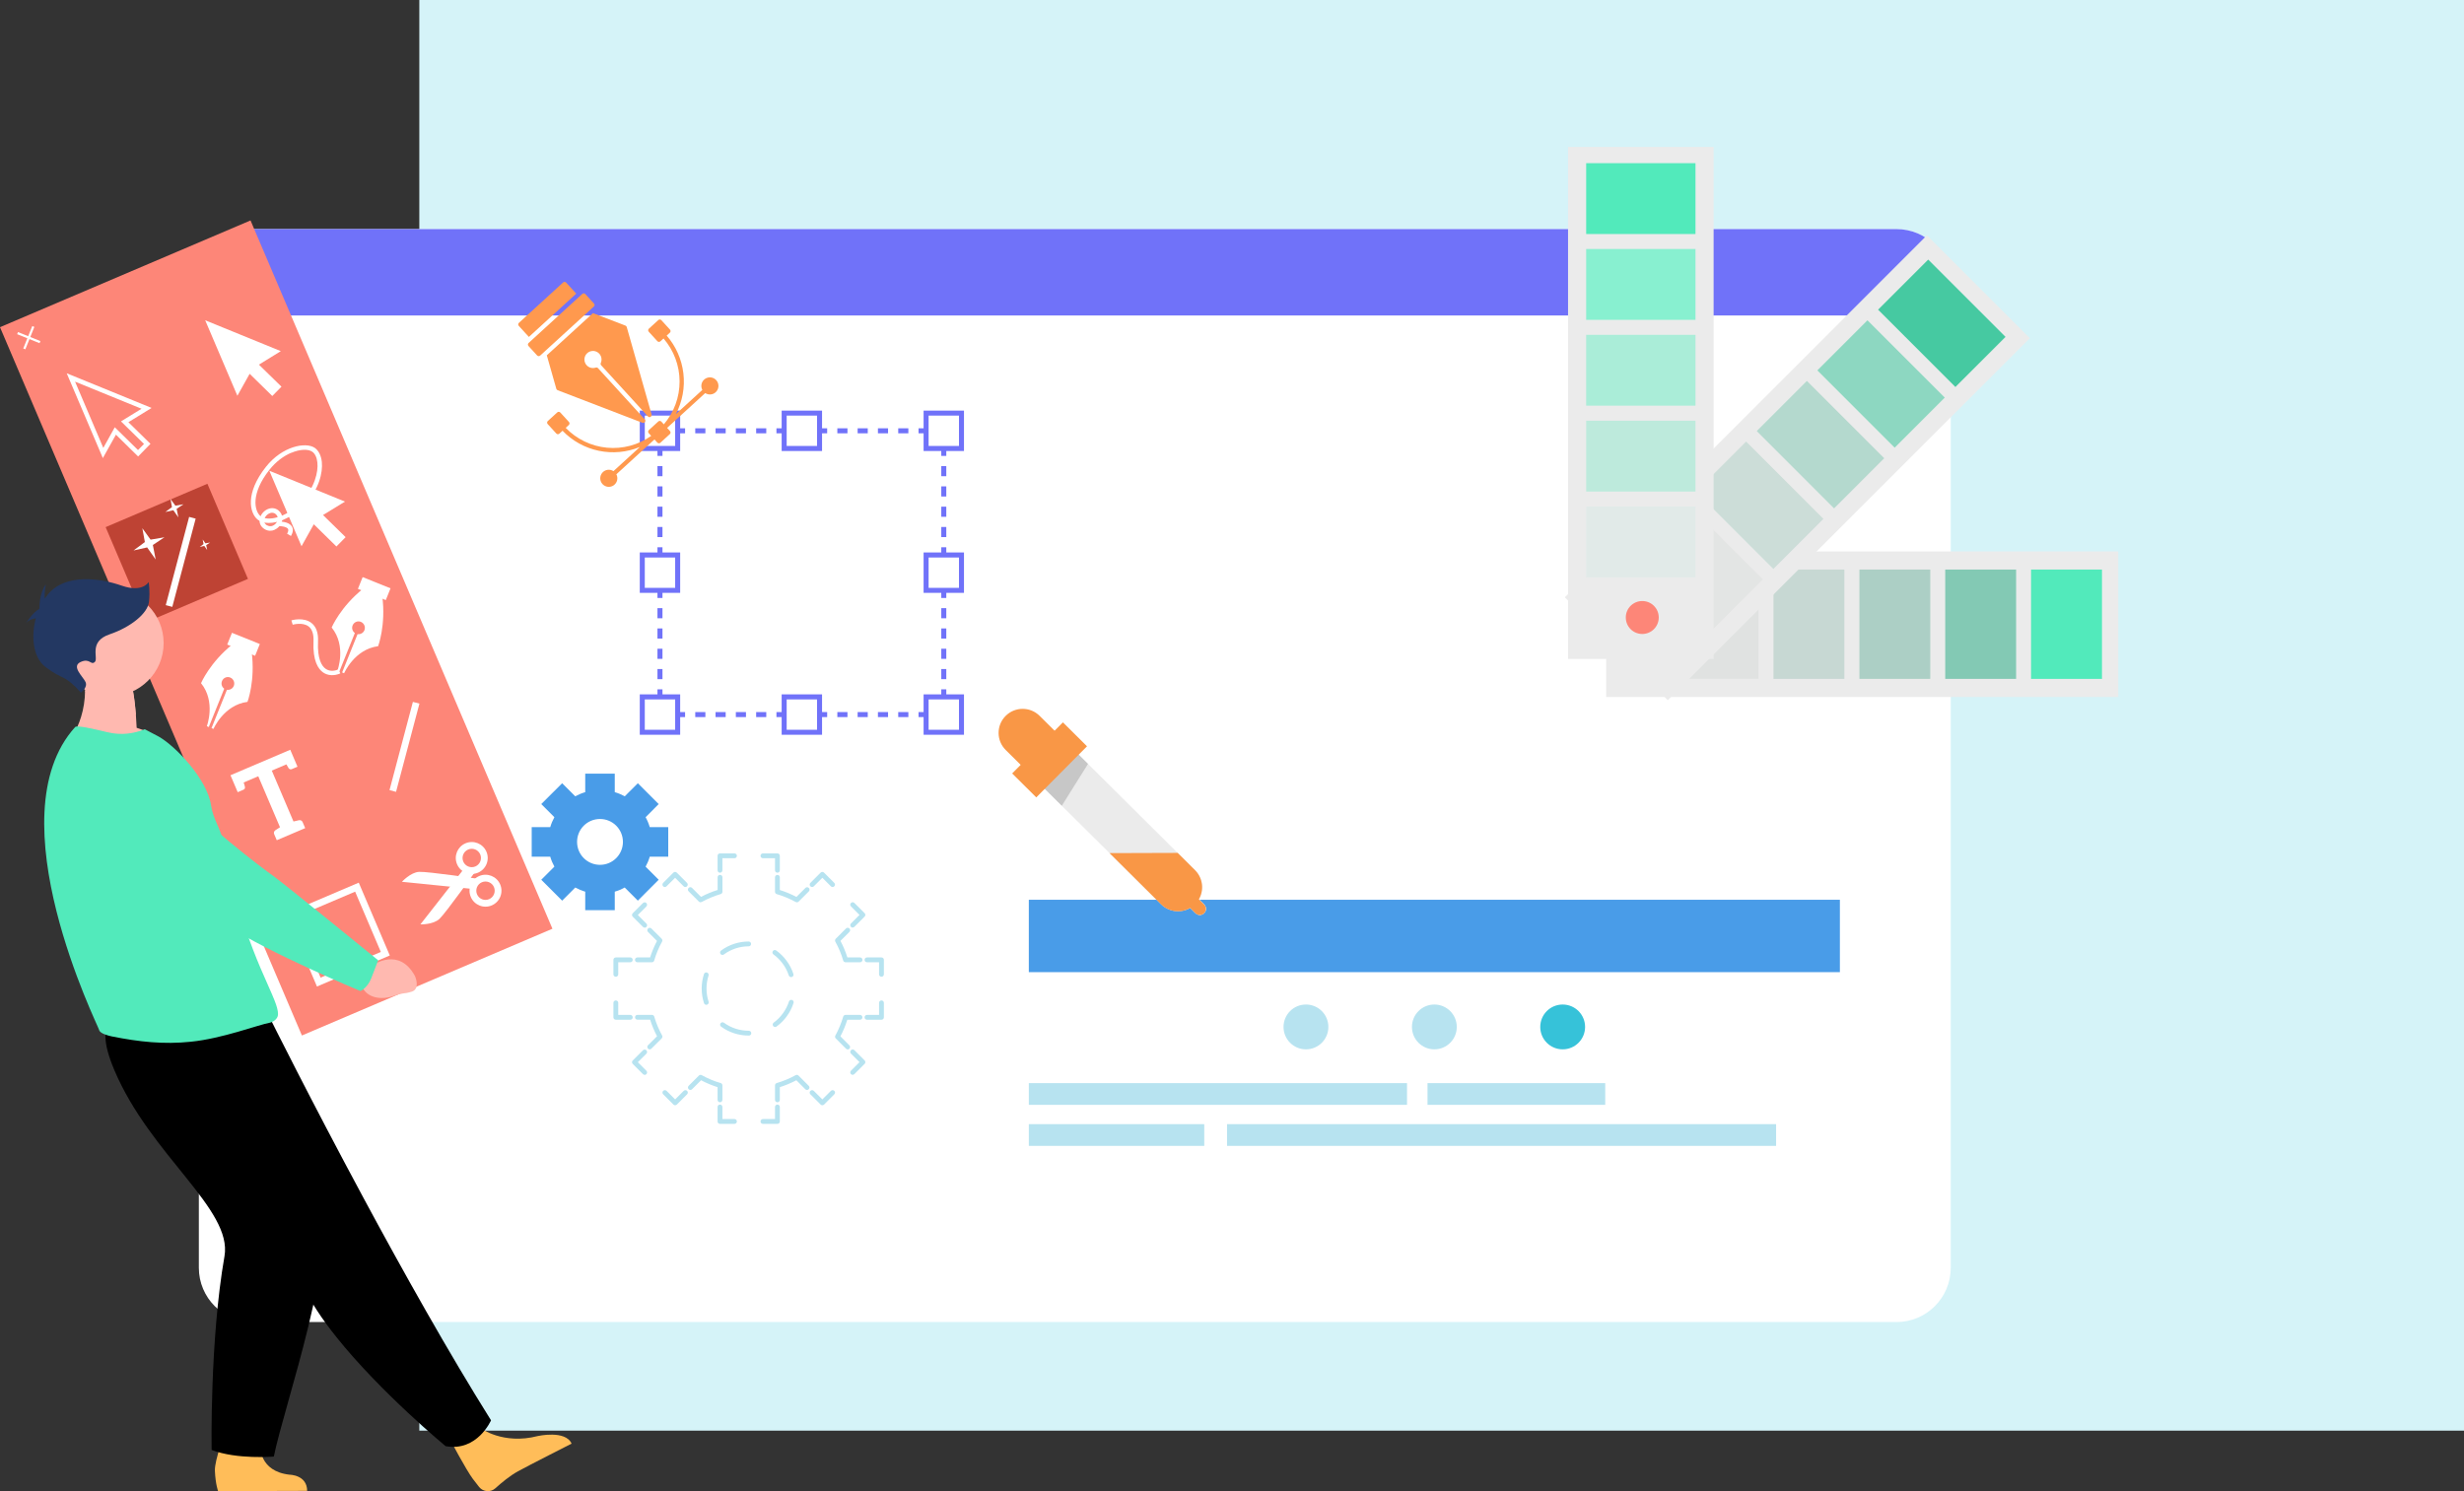 <svg width="570" height="345" viewBox="0 0 570 345" fill="none" xmlns="http://www.w3.org/2000/svg">
<rect x="0" y="0" width="570" height="345" fill="#333333" stroke="none"/>
<rect x="97" width="473" height="331" fill="#D5F3F8"/>
<path d="M438.708 53H58.561C51.624 53 46 58.624 46 65.561V293.316C46 300.254 51.624 305.877 58.561 305.877H438.708C445.645 305.877 451.269 300.254 451.269 293.316V65.561C451.269 58.624 445.645 53 438.708 53Z" fill="white"/>
<path d="M451.269 72.985V65.561C451.269 58.627 445.642 53 438.708 53H58.561C51.627 53 46 58.627 46 65.561V72.985H451.269Z" fill="#7072F9"/>
<path d="M154.586 198.204V191.371H150.31C150.075 190.567 149.752 189.797 149.35 189.071L152.375 186.034L147.552 181.211L144.526 184.236C143.789 183.834 143.019 183.511 142.215 183.276V179H135.382V183.276C134.578 183.511 133.808 183.834 133.071 184.236L130.045 181.211L125.211 186.034L128.248 189.071C127.846 189.797 127.522 190.567 127.287 191.371H123V198.204H127.287C127.522 199.008 127.846 199.778 128.248 200.504L125.211 203.541L130.045 208.375L133.082 205.338C133.808 205.74 134.578 206.064 135.382 206.299V210.586H142.215V206.299C143.019 206.064 143.789 205.74 144.515 205.338L147.552 208.375L152.375 203.541L149.35 200.515C149.752 199.778 150.075 199.008 150.31 198.204H154.586ZM138.799 200.091C135.862 200.091 133.495 197.724 133.495 194.787C133.495 191.851 135.862 189.484 138.799 189.484C141.735 189.484 144.102 191.862 144.102 194.787C144.102 197.713 141.724 200.091 138.799 200.091Z" fill="#499CE8"/>
<path d="M203.913 235.931H200.564C200.251 235.931 200.005 235.685 200.005 235.372C200.005 235.06 200.251 234.814 200.564 234.814H203.355V232.023C203.355 231.71 203.6 231.465 203.913 231.465C204.226 231.465 204.471 231.71 204.471 232.023V235.372C204.471 235.685 204.226 235.931 203.913 235.931Z" fill="#B7E3F0"/>
<path d="M203.913 225.982C203.6 225.982 203.355 225.737 203.355 225.424V222.633H200.564C200.251 222.633 200.005 222.387 200.005 222.075C200.005 221.762 200.251 221.516 200.564 221.516H203.913C204.226 221.516 204.471 221.762 204.471 222.075V225.424C204.471 225.737 204.226 225.982 203.913 225.982Z" fill="#B7E3F0"/>
<path d="M198.945 222.633H195.595C195.349 222.633 195.126 222.465 195.059 222.231C194.624 220.724 194.01 219.261 193.239 217.865C193.195 217.787 193.172 217.687 193.172 217.598C193.172 217.452 193.228 217.285 193.34 217.184L195.707 214.817C195.93 214.594 196.276 214.594 196.499 214.817C196.723 215.041 196.723 215.387 196.499 215.61L194.423 217.687C195.07 218.915 195.617 220.199 196.019 221.516H198.956C199.268 221.516 199.514 221.762 199.514 222.075C199.514 222.387 199.268 222.633 198.956 222.633H198.945Z" fill="#B7E3F0"/>
<path d="M197.248 214.616C197.102 214.616 196.957 214.561 196.857 214.449C196.633 214.226 196.633 213.88 196.857 213.656L198.833 211.68L196.857 209.704C196.633 209.481 196.633 209.134 196.857 208.911C197.08 208.688 197.426 208.688 197.649 208.911L200.016 211.278C200.117 211.379 200.184 211.524 200.184 211.669C200.184 211.814 200.128 211.959 200.016 212.06L197.649 214.427C197.538 214.538 197.393 214.594 197.259 214.594L197.248 214.616Z" fill="#B7E3F0"/>
<path d="M192.603 205.227C192.458 205.227 192.313 205.171 192.212 205.059L190.236 203.083L188.26 205.059C188.036 205.282 187.69 205.282 187.467 205.059C187.244 204.836 187.244 204.49 187.467 204.266L189.834 201.899C190.057 201.676 190.403 201.676 190.627 201.899L192.994 204.266C193.217 204.49 193.217 204.836 192.994 205.059C192.882 205.171 192.737 205.227 192.603 205.227Z" fill="#B7E3F0"/>
<path d="M184.341 208.755C184.251 208.755 184.162 208.732 184.073 208.688C182.655 207.917 181.181 207.303 179.685 206.868C179.45 206.801 179.283 206.578 179.283 206.332V202.982C179.283 202.67 179.529 202.424 179.841 202.424C180.154 202.424 180.399 202.67 180.399 202.982V205.919C181.695 206.321 182.99 206.857 184.24 207.515L186.317 205.439C186.54 205.215 186.886 205.215 187.11 205.439C187.333 205.662 187.333 206.008 187.11 206.231L184.743 208.598C184.631 208.71 184.497 208.766 184.352 208.766L184.341 208.755Z" fill="#B7E3F0"/>
<path d="M179.841 201.911C179.529 201.911 179.283 201.665 179.283 201.352V198.561H176.492C176.179 198.561 175.933 198.315 175.933 198.003C175.933 197.69 176.179 197.445 176.492 197.445H179.841C180.154 197.445 180.399 197.69 180.399 198.003V201.352C180.399 201.665 180.154 201.911 179.841 201.911Z" fill="#B7E3F0"/>
<path d="M166.555 201.911C166.242 201.911 165.997 201.665 165.997 201.352V198.003C165.997 197.69 166.242 197.445 166.555 197.445H169.904C170.217 197.445 170.463 197.69 170.463 198.003C170.463 198.315 170.217 198.561 169.904 198.561H167.113V201.352C167.113 201.665 166.867 201.911 166.555 201.911Z" fill="#B7E3F0"/>
<path d="M162.055 208.755C161.91 208.755 161.765 208.699 161.665 208.587L159.298 206.22C159.074 205.997 159.074 205.651 159.298 205.428C159.521 205.204 159.867 205.204 160.09 205.428L162.167 207.504C163.417 206.846 164.701 206.31 166.008 205.908V202.971C166.008 202.659 166.253 202.413 166.566 202.413C166.879 202.413 167.124 202.659 167.124 202.971V206.321C167.124 206.566 166.957 206.79 166.722 206.857C165.237 207.292 163.752 207.906 162.334 208.677C162.245 208.721 162.156 208.744 162.066 208.744L162.055 208.755Z" fill="#B7E3F0"/>
<path d="M158.538 205.227C158.393 205.227 158.248 205.171 158.148 205.059L156.171 203.083L154.195 205.059C153.972 205.282 153.626 205.282 153.402 205.059C153.19 204.836 153.19 204.49 153.402 204.266L155.769 201.899C155.993 201.676 156.339 201.676 156.562 201.899L158.929 204.266C159.152 204.49 159.152 204.836 158.929 205.059C158.817 205.171 158.672 205.227 158.538 205.227Z" fill="#B7E3F0"/>
<path d="M149.126 214.616C148.981 214.616 148.836 214.561 148.735 214.449L146.368 212.082C146.268 211.982 146.201 211.836 146.201 211.691C146.201 211.546 146.257 211.401 146.368 211.3L148.735 208.933C148.959 208.71 149.305 208.71 149.528 208.933C149.74 209.157 149.74 209.503 149.528 209.726L147.552 211.702L149.528 213.679C149.751 213.902 149.751 214.248 149.528 214.471C149.416 214.583 149.271 214.639 149.137 214.639L149.126 214.616Z" fill="#B7E3F0"/>
<path d="M150.801 222.633H147.451C147.139 222.633 146.893 222.387 146.893 222.075C146.893 221.762 147.139 221.516 147.451 221.516H150.388C150.801 220.21 151.337 218.926 151.984 217.698L149.908 215.621C149.684 215.398 149.684 215.052 149.908 214.829C150.131 214.605 150.477 214.605 150.7 214.829L153.067 217.196C153.246 217.374 153.28 217.642 153.157 217.865C152.386 219.25 151.772 220.724 151.337 222.231C151.27 222.465 151.047 222.633 150.801 222.633Z" fill="#B7E3F0"/>
<path d="M142.461 225.982C142.148 225.982 141.902 225.737 141.902 225.424V222.075C141.902 221.762 142.148 221.516 142.461 221.516H145.81C146.123 221.516 146.368 221.762 146.368 222.075C146.368 222.387 146.123 222.633 145.81 222.633H143.019V225.424C143.019 225.737 142.773 225.982 142.461 225.982Z" fill="#B7E3F0"/>
<path d="M145.81 235.931H142.461C142.148 235.931 141.902 235.685 141.902 235.372V232.023C141.902 231.71 142.148 231.465 142.461 231.465C142.773 231.465 143.019 231.71 143.019 232.023V234.814H145.81C146.123 234.814 146.368 235.06 146.368 235.372C146.368 235.685 146.123 235.931 145.81 235.931Z" fill="#B7E3F0"/>
<path d="M150.299 242.786C150.153 242.786 150.008 242.73 149.908 242.618C149.684 242.395 149.696 242.049 149.908 241.826L151.996 239.749C151.348 238.521 150.801 237.237 150.399 235.919H147.463C147.15 235.919 146.904 235.674 146.904 235.361C146.904 235.048 147.15 234.803 147.463 234.803H150.812C151.058 234.803 151.281 234.97 151.348 235.205C151.783 236.712 152.398 238.175 153.168 239.57C153.213 239.648 153.235 239.749 153.235 239.838C153.235 239.983 153.179 240.151 153.067 240.251L150.689 242.618C150.578 242.73 150.433 242.786 150.299 242.786Z" fill="#B7E3F0"/>
<path d="M149.126 248.681C148.981 248.681 148.836 248.625 148.735 248.514L146.368 246.147C146.268 246.046 146.201 245.901 146.201 245.756C146.201 245.611 146.257 245.465 146.368 245.365L148.735 242.998C148.959 242.786 149.305 242.775 149.528 242.998C149.751 243.221 149.74 243.567 149.528 243.791L147.552 245.756L149.528 247.732C149.751 247.955 149.751 248.301 149.528 248.525C149.416 248.636 149.271 248.692 149.137 248.692L149.126 248.681Z" fill="#B7E3F0"/>
<path d="M156.171 255.715C156.026 255.715 155.881 255.659 155.781 255.548L153.414 253.181C153.19 252.957 153.19 252.611 153.414 252.388C153.637 252.165 153.983 252.165 154.206 252.388L156.183 254.364L158.159 252.388C158.382 252.165 158.728 252.165 158.951 252.388C159.175 252.611 159.175 252.957 158.951 253.181L156.584 255.548C156.473 255.659 156.328 255.715 156.194 255.715H156.171Z" fill="#B7E3F0"/>
<path d="M166.555 255.023C166.242 255.023 165.997 254.777 165.997 254.465V251.528C164.679 251.115 163.406 250.579 162.178 249.932L160.101 252.008C159.878 252.232 159.532 252.232 159.309 252.008C159.085 251.785 159.085 251.439 159.309 251.215L161.676 248.848C161.854 248.67 162.122 248.636 162.346 248.759C163.73 249.53 165.193 250.144 166.711 250.579C166.946 250.646 167.113 250.869 167.113 251.115V254.465C167.113 254.777 166.867 255.023 166.555 255.023Z" fill="#B7E3F0"/>
<path d="M169.904 260.025H166.555C166.242 260.025 165.997 259.779 165.997 259.466V256.117C165.997 255.804 166.242 255.559 166.555 255.559C166.867 255.559 167.113 255.804 167.113 256.117V258.908H169.904C170.217 258.908 170.463 259.154 170.463 259.466C170.463 259.779 170.217 260.025 169.904 260.025Z" fill="#B7E3F0"/>
<path d="M179.841 260.025H176.492C176.179 260.025 175.933 259.779 175.933 259.466C175.933 259.154 176.179 258.908 176.492 258.908H179.283V256.117C179.283 255.804 179.529 255.559 179.841 255.559C180.154 255.559 180.399 255.804 180.399 256.117V259.466C180.399 259.779 180.154 260.025 179.841 260.025Z" fill="#B7E3F0"/>
<path d="M179.841 255.023C179.529 255.023 179.283 254.777 179.283 254.465V251.115C179.283 250.869 179.45 250.646 179.685 250.579C181.192 250.132 182.666 249.53 184.05 248.759C184.263 248.636 184.542 248.67 184.72 248.848L187.087 251.215C187.311 251.439 187.311 251.785 187.087 252.008C186.864 252.232 186.518 252.232 186.295 252.008L184.218 249.932C182.99 250.579 181.717 251.115 180.399 251.528V254.465C180.399 254.777 180.154 255.023 179.841 255.023Z" fill="#B7E3F0"/>
<path d="M190.225 255.715C190.08 255.715 189.934 255.659 189.834 255.548L187.467 253.181C187.244 252.957 187.244 252.611 187.467 252.388C187.69 252.165 188.036 252.165 188.26 252.388L190.236 254.364L192.212 252.388C192.435 252.165 192.782 252.165 193.005 252.388C193.228 252.6 193.228 252.957 193.005 253.181L190.638 255.548C190.537 255.648 190.392 255.715 190.247 255.715H190.225Z" fill="#B7E3F0"/>
<path d="M197.248 248.681C197.102 248.681 196.957 248.625 196.857 248.514C196.633 248.301 196.633 247.944 196.857 247.721L198.833 245.745L196.857 243.768C196.633 243.545 196.633 243.199 196.857 242.976C197.08 242.752 197.426 242.752 197.649 242.976L200.016 245.343C200.24 245.566 200.24 245.912 200.016 246.135L197.649 248.502C197.538 248.614 197.393 248.67 197.259 248.67L197.248 248.681Z" fill="#B7E3F0"/>
<path d="M196.098 242.797C195.952 242.797 195.807 242.741 195.707 242.63L193.34 240.263C193.161 240.084 193.128 239.816 193.239 239.604C194.01 238.186 194.624 236.712 195.059 235.216C195.126 234.982 195.349 234.814 195.595 234.814H198.945C199.257 234.814 199.503 235.06 199.503 235.372C199.503 235.685 199.257 235.931 198.945 235.931H196.008C195.606 237.237 195.07 238.521 194.412 239.771L196.488 241.848C196.712 242.071 196.712 242.417 196.488 242.641C196.377 242.752 196.232 242.808 196.098 242.808V242.797Z" fill="#B7E3F0"/>
<path d="M173.232 239.593C170.887 239.593 168.676 238.878 166.812 237.527C166.566 237.348 166.51 237.002 166.689 236.746C166.867 236.5 167.214 236.444 167.47 236.623C169.145 237.84 171.133 238.476 173.209 238.476C173.522 238.476 173.79 238.722 173.79 239.034C173.79 239.347 173.566 239.593 173.254 239.593H173.243H173.232ZM179.305 237.605C179.138 237.605 178.959 237.527 178.859 237.382C178.68 237.136 178.725 236.779 178.982 236.6C180.634 235.383 181.884 233.653 182.51 231.71C182.599 231.42 182.923 231.264 183.213 231.353C183.503 231.442 183.671 231.766 183.57 232.056C182.867 234.256 181.505 236.132 179.64 237.505C179.54 237.583 179.428 237.616 179.305 237.616V237.605ZM163.395 232.481C163.161 232.481 162.937 232.335 162.859 232.09C162.502 231.007 162.323 229.868 162.323 228.718C162.323 227.568 162.502 226.451 162.848 225.368C162.937 225.078 163.261 224.911 163.551 225.011C163.842 225.1 164.009 225.424 163.909 225.715C163.596 226.686 163.44 227.691 163.44 228.718C163.44 229.745 163.596 230.772 163.92 231.744C164.02 232.034 163.853 232.347 163.563 232.447C163.507 232.469 163.451 232.469 163.395 232.469V232.481ZM183.012 226.061C182.778 226.061 182.554 225.915 182.476 225.681C181.84 223.749 180.578 222.019 178.915 220.813C178.669 220.634 178.613 220.288 178.792 220.031C178.97 219.775 179.316 219.73 179.573 219.909C181.427 221.248 182.833 223.18 183.537 225.335C183.637 225.625 183.47 225.949 183.18 226.038C183.124 226.061 183.068 226.072 183.001 226.072L183.012 226.061ZM167.124 220.936C166.957 220.936 166.778 220.858 166.678 220.701C166.499 220.456 166.555 220.099 166.8 219.92C168.665 218.558 170.876 217.832 173.187 217.832C173.499 217.832 173.745 218.078 173.745 218.39C173.745 218.703 173.499 218.948 173.187 218.948C171.11 218.948 169.123 219.607 167.459 220.824C167.359 220.902 167.247 220.936 167.135 220.936H167.124Z" fill="#B7E3F0"/>
<path d="M425.623 208.172H238V224.919H425.623V208.172Z" fill="#499CE8"/>
<path d="M307.294 237.595C307.294 240.461 304.975 242.78 302.108 242.78C299.241 242.78 296.922 240.461 296.922 237.595C296.922 234.728 299.241 232.41 302.108 232.41C304.975 232.41 307.294 234.728 307.294 237.595Z" fill="#B7E3F0"/>
<path d="M336.998 237.595C336.998 240.461 334.679 242.78 331.812 242.78C328.945 242.78 326.626 240.461 326.626 237.595C326.626 234.728 328.945 232.41 331.812 232.41C334.679 232.41 336.998 234.728 336.998 237.595Z" fill="#B7E3F0"/>
<path d="M366.68 237.595C366.68 240.461 364.361 242.78 361.494 242.78C358.627 242.78 356.308 240.461 356.308 237.595C356.308 234.728 358.627 232.41 361.494 232.41C364.361 232.41 366.68 234.728 366.68 237.595Z" fill="#36C2D9"/>
<path d="M325.487 250.599H238V255.623H325.487V250.599Z" fill="#B7E3F0"/>
<path d="M371.339 250.599H330.23V255.623H371.339V250.599Z" fill="#B7E3F0"/>
<path d="M278.581 260.089H238V265.114H278.581V260.089Z" fill="#B7E3F0"/>
<path d="M410.866 260.089H283.852V265.114H410.866V260.089Z" fill="#B7E3F0"/>
<path d="M57.956 51L0 75.7L69.84 239.576L127.797 214.876L57.956 51Z" fill="#FD8678"/>
<path d="M47.98 111.927L24.438 121.96L33.815 143.963L57.358 133.93L47.98 111.927Z" fill="#BE4334"/>
<path d="M4.164 76.829L3.969 77.313L9.149 79.397L9.344 78.913L4.164 76.829Z" fill="white"/>
<path d="M7.463 75.44L5.379 80.619L5.862 80.814L7.946 75.635L7.463 75.44Z" fill="white"/>
<path d="M31.945 105.608L26.82 100.565L23.794 105.988L15.431 86.362L35.071 94.381L29.702 97.684L34.809 102.687L31.965 105.599L31.945 105.608ZM26.573 98.876L31.928 104.127L33.309 102.712L27.991 97.493L32.743 94.57L17.366 88.3L23.899 103.629L26.544 98.865L26.573 98.876Z" fill="white"/>
<path d="M59.897 84.367L65.115 89.463L62.989 91.621L57.753 86.485L54.913 91.568L47.469 74.101L64.963 81.239L59.897 84.367Z" fill="white"/>
<path d="M43.752 119.594L38.345 140.005L39.857 140.406L45.264 119.994L43.752 119.594Z" fill="white"/>
<path d="M38.048 124.306L35.36 126.09L36.013 129.448L34.041 126.652L30.894 127.356L33.513 125.413L32.929 122.214L34.832 124.85L38.048 124.306Z" fill="white"/>
<path d="M42.445 116.671L40.863 117.723L41.258 119.703L40.103 118.047L38.248 118.459L39.777 117.336L39.444 115.447L40.576 116.995L42.445 116.671Z" fill="white"/>
<path d="M48.603 125.523L47.7 126.12L47.924 127.253L47.261 126.308L46.205 126.545L47.082 125.888L46.885 124.815L47.522 125.701L48.603 125.523Z" fill="white"/>
<path d="M95.514 162.393L90.107 182.805L91.619 183.205L97.026 162.794L95.514 162.393Z" fill="white"/>
<path d="M74.725 119.161L79.952 124.277L77.825 126.435L72.59 121.299L69.75 126.382L62.306 108.915L79.8 116.053L74.725 119.161Z" fill="white"/>
<path d="M65.698 120.198C63.179 121.271 60.826 121.235 59.585 120.206C57.714 118.641 56.705 114.112 61.503 108.029C65.321 103.19 70.754 102.197 72.828 103.628C73.706 104.246 74.297 105.411 74.451 106.88C74.699 109.348 73.802 113.226 70.523 116.725C68.993 118.345 67.308 119.488 65.709 120.169L65.698 120.198ZM67.338 104.763C65.659 105.479 63.848 106.77 62.329 108.693C58.017 114.144 58.784 118.161 60.265 119.42C61.757 120.649 66.08 119.988 69.765 116.056C72.815 112.796 73.65 109.158 73.42 107.012C73.297 105.837 72.874 104.954 72.239 104.517C71.296 103.856 69.425 103.898 67.346 104.783L67.338 104.763Z" fill="white"/>
<path d="M63.508 122.595C62.828 122.885 62.029 122.895 61.277 122.46C60.431 121.97 59.999 121.233 60.052 120.361C60.105 119.322 60.861 118.268 61.911 117.797C62.791 117.422 63.681 117.515 64.387 118.065C65.611 119.054 65.494 120.497 64.811 121.497C64.49 121.964 64.039 122.345 63.499 122.575L63.508 122.595ZM61.81 121.548C62.656 122.037 63.513 121.554 63.95 120.919C64.345 120.349 64.484 119.511 63.732 118.91C63.231 118.51 62.68 118.603 62.329 118.776C61.649 119.066 61.129 119.784 61.099 120.434C61.081 120.89 61.319 121.285 61.798 121.576L61.81 121.548Z" fill="white"/>
<path d="M67.324 124.015L66.413 123.483C66.599 123.143 66.802 122.679 66.626 122.376C66.308 121.851 64.993 121.703 64.408 121.716L64.384 120.663C64.638 120.649 66.821 120.617 67.525 121.827C67.878 122.433 67.805 123.149 67.316 123.995L67.324 124.015Z" fill="white"/>
<path d="M46.506 158.061C46.506 158.061 48.541 153.25 53.85 149.027L58.211 150.782C59.096 157.513 57.252 162.384 57.252 162.384C51.767 163.092 49.386 168.641 49.386 168.641L48.93 168.457L52.496 159.593C53.152 159.692 53.826 159.334 54.09 158.678C54.38 157.917 54.022 157.078 53.272 156.759C52.523 156.441 51.663 156.807 51.354 157.577C51.09 158.233 51.319 158.938 51.869 159.341L48.303 168.205L47.847 168.022C47.847 168.022 49.992 162.361 46.506 158.061Z" fill="white"/>
<path d="M52.563 149.131L59.013 151.726L60.107 149.005L53.658 146.41L52.563 149.131Z" fill="white"/>
<path d="M76.724 145.183C76.724 145.183 78.758 140.372 84.067 136.149L88.428 137.904C89.313 144.635 87.469 149.506 87.469 149.506C81.985 150.214 79.603 155.763 79.603 155.763L79.147 155.579L82.713 146.715C83.369 146.814 84.043 146.456 84.307 145.8C84.597 145.039 84.239 144.2 83.489 143.881C82.74 143.563 81.88 143.93 81.571 144.699C81.307 145.355 81.537 146.06 82.087 146.463L78.52 155.327L78.064 155.144C78.064 155.144 80.209 149.483 76.724 145.183Z" fill="white"/>
<path d="M82.796 136.243L89.246 138.838L90.34 136.117L83.891 133.522L82.796 136.243Z" fill="white"/>
<path d="M78.724 155.807C77.285 156.42 75.831 156.331 74.757 155.585C73.618 154.795 72.32 152.915 72.521 148.343C72.59 146.732 72.213 145.57 71.404 144.946C70 143.868 67.731 144.528 67.711 144.537L67.402 143.535C67.502 143.492 70.216 142.713 72.047 144.129C73.144 144.984 73.66 146.417 73.568 148.417C73.388 152.484 74.438 154.115 75.343 154.744C76.417 155.491 77.665 155.148 78.324 154.867L78.733 155.827L78.724 155.807Z" fill="white"/>
<path d="M67.147 173.469L68.817 177.386L67.518 177.94C67.218 178.067 66.97 177.984 66.771 177.738C66.691 177.607 66.523 177.324 66.251 176.85L62.873 178.29L67.89 190.061C68.186 189.982 68.432 189.948 68.6 189.9C68.769 189.852 68.906 189.84 68.966 189.815C69.025 189.789 69.094 189.784 69.114 189.775C69.556 189.705 69.85 189.839 70.02 190.239L70.599 191.598L64.024 194.4L63.445 193.041C63.275 192.642 63.361 192.345 63.718 192.075C63.738 192.066 63.77 192.029 63.849 191.995C63.929 191.961 64.012 191.879 64.164 191.79C64.315 191.702 64.518 191.569 64.772 191.389L59.747 179.598L56.37 181.038C56.542 181.554 56.619 181.9 56.658 182.048C56.718 182.354 56.606 182.59 56.326 182.709L54.987 183.28L53.318 179.363L67.107 173.486L67.147 173.469Z" fill="white"/>
<path d="M90.171 221.064L73.323 228.244L66.144 211.397L82.991 204.217L90.171 221.064ZM74.149 226.192L88.099 220.247L82.154 206.297L68.224 212.234L74.169 226.183L74.149 226.192Z" fill="white"/>
<path d="M110.579 201.906C108.701 202.706 106.535 201.835 105.734 199.956C104.933 198.077 105.805 195.911 107.684 195.111C109.562 194.31 111.728 195.182 112.529 197.06C113.33 198.939 112.458 201.105 110.579 201.906ZM108.297 196.55C107.218 197.01 106.713 198.264 107.173 199.343C107.633 200.422 108.887 200.927 109.966 200.467C111.045 200.007 111.55 198.753 111.09 197.673C110.63 196.594 109.376 196.09 108.297 196.55Z" fill="white"/>
<path d="M97.257 213.865L107.441 200.858L110.273 201.186C110.273 201.186 103.11 211.252 101.655 212.604C100.2 213.956 97.237 213.873 97.237 213.873L97.257 213.865Z" fill="white"/>
<path d="M113.759 209.476C111.88 210.277 109.714 209.405 108.913 207.527C108.113 205.648 108.984 203.482 110.863 202.681C112.741 201.881 114.908 202.752 115.708 204.631C116.509 206.509 115.637 208.676 113.759 209.476ZM111.476 204.12C110.397 204.58 109.892 205.834 110.352 206.913C110.812 207.993 112.066 208.497 113.145 208.037C114.225 207.577 114.729 206.323 114.269 205.244C113.809 204.165 112.555 203.66 111.476 204.12Z" fill="white"/>
<path d="M92.989 204.018L109.425 205.68L111.15 203.41C111.15 203.41 98.927 201.605 96.945 201.718C94.962 201.831 92.969 204.026 92.969 204.026L92.989 204.018Z" fill="white"/>
<g clip-path="url(#clip0_11_621)">
<path d="M218.907 165.907H217.168V164.748H217.748V164.168H218.907V165.907Z" fill="#7072F9"/>
<path d="M214.826 165.907H212.485V164.748H214.826V165.907ZM210.131 165.907H207.789V164.748H210.131V165.907ZM205.436 165.907H203.094V164.748H205.436V165.907ZM200.74 165.907H198.398V164.748H200.74V165.907ZM196.045 165.907H193.703V164.748H196.045V165.907ZM191.349 165.907H189.007V164.748H191.349V165.907ZM186.654 165.907H184.312V164.748H186.654V165.907ZM181.958 165.907H179.616V164.748H181.958V165.907ZM177.263 165.907H174.921V164.748H177.263V165.907ZM172.567 165.907H170.225V164.748H172.567V165.907ZM167.872 165.907H165.53V164.748H167.872V165.907ZM163.176 165.907H160.834V164.748H163.176V165.907ZM158.481 165.907H156.139V164.748H158.481V165.907Z" fill="#7072F9"/>
<path d="M153.832 165.907H152.093V164.168H153.252V164.748H153.832V165.907Z" fill="#7072F9"/>
<path d="M153.252 161.826H152.093V159.484H153.252V161.826ZM153.252 157.131H152.093V154.789H153.252V157.131ZM153.252 152.435H152.093V150.094H153.252V152.435ZM153.252 147.74H152.093V145.398H153.252V147.74ZM153.252 143.045H152.093V140.703H153.252V143.045ZM153.252 138.349H152.093V136.007H153.252V138.349ZM153.252 133.654H152.093V131.312H153.252V133.654ZM153.252 128.958H152.093V126.616H153.252V128.958ZM153.252 124.263H152.093V121.921H153.252V124.263ZM153.252 119.567H152.093V117.225H153.252V119.567ZM153.252 114.872H152.093V112.53H153.252V114.872ZM153.252 110.176H152.093V107.834H153.252V110.176ZM153.252 105.481H152.093V103.139H153.252V105.481Z" fill="#7072F9"/>
<path d="M153.252 100.832H152.093V99.093H153.832V100.252H153.252V100.832Z" fill="#7072F9"/>
<path d="M214.826 100.252H212.485V99.093H214.826V100.252ZM210.131 100.252H207.789V99.093H210.131V100.252ZM205.436 100.252H203.094V99.093H205.436V100.252ZM200.74 100.252H198.398V99.093H200.74V100.252ZM196.045 100.252H193.703V99.093H196.045V100.252ZM191.349 100.252H189.007V99.093H191.349V100.252ZM186.654 100.252H184.312V99.093H186.654V100.252ZM181.958 100.252H179.616V99.093H181.958V100.252ZM177.263 100.252H174.921V99.093H177.263V100.252ZM172.567 100.252H170.225V99.093H172.567V100.252ZM167.872 100.252H165.53V99.093H167.872V100.252ZM163.176 100.252H160.834V99.093H163.176V100.252ZM158.481 100.252H156.139V99.093H158.481V100.252Z" fill="#7072F9"/>
<path d="M218.907 100.832H217.748V100.252H217.168V99.093H218.907V100.832Z" fill="#7072F9"/>
<path d="M218.907 161.826H217.748V159.484H218.907V161.826ZM218.907 157.131H217.748V154.789H218.907V157.131ZM218.907 152.435H217.748V150.094H218.907V152.435ZM218.907 147.74H217.748V145.398H218.907V147.74ZM218.907 143.045H217.748V140.703H218.907V143.045ZM218.907 138.349H217.748V136.007H218.907V138.349ZM218.907 133.654H217.748V131.312H218.907V133.654ZM218.907 128.958H217.748V126.616H218.907V128.958ZM218.907 124.263H217.748V121.921H218.907V124.263ZM218.907 119.567H217.748V117.225H218.907V119.567ZM218.907 114.872H217.748V112.53H218.907V114.872ZM218.907 110.176H217.748V107.834H218.907V110.176ZM218.907 105.481H217.748V103.139H218.907V105.481Z" fill="#7072F9"/>
<path d="M156.765 161.235H148.58V169.42H156.765V161.235Z" fill="white"/>
<path d="M157.345 170H148V160.655H157.345V170ZM149.159 168.841H156.185V161.815H149.159V168.841Z" fill="#7072F9"/>
<path d="M156.765 128.413H148.58V136.598H156.765V128.413Z" fill="white"/>
<path d="M157.345 137.166H148V127.822H157.345V137.166ZM149.159 136.007H156.185V128.981H149.159V136.007Z" fill="#7072F9"/>
<path d="M156.765 95.58H148.58V103.765H156.765V95.58Z" fill="white"/>
<path d="M157.345 104.345H148V95H157.345V104.345ZM149.159 103.185H156.185V96.159H149.159V103.185Z" fill="#7072F9"/>
<path d="M222.42 161.235H214.235V169.42H222.42V161.235Z" fill="white"/>
<path d="M223 170H213.656V160.655H223V170ZM214.815 168.841H221.841V161.815H214.815V168.841Z" fill="#7072F9"/>
<path d="M222.42 128.413H214.235V136.598H222.42V128.413Z" fill="white"/>
<path d="M223 137.166H213.656V127.822H223V137.166ZM214.815 136.007H221.841V128.981H214.815V136.007Z" fill="#7072F9"/>
<path d="M222.42 95.58H214.235V103.765H222.42V95.58Z" fill="white"/>
<path d="M223 104.345H213.656V95H223V104.345ZM214.815 103.185H221.841V96.159H214.815V103.185Z" fill="#7072F9"/>
<path d="M189.598 95.58H181.413V103.765H189.598V95.58Z" fill="white"/>
<path d="M190.167 104.345H180.822V95H190.167V104.345ZM181.981 103.185H189.007V96.159H181.981V103.185Z" fill="#7072F9"/>
<path d="M189.598 161.235H181.413V169.42H189.598V161.235Z" fill="white"/>
<path d="M190.167 170H180.822V160.655H190.167V170ZM181.981 168.841H189.007V161.815H181.981V168.841Z" fill="#7072F9"/>
</g>
<path d="M129.395 100.333L130.134 99.658C132.396 102.01 135.314 103.626 138.508 104.294C141.702 104.963 145.023 104.653 148.038 103.406L141.914 109.002C141.511 108.739 141.025 108.632 140.548 108.701C140.072 108.771 139.637 109.012 139.325 109.379C139.013 109.746 138.846 110.214 138.855 110.696C138.863 111.178 139.047 111.64 139.372 111.995C139.697 112.351 140.141 112.576 140.62 112.628C141.099 112.68 141.58 112.555 141.974 112.278C142.368 112 142.647 111.588 142.759 111.12C142.87 110.651 142.808 110.158 142.582 109.732L151.4 101.674L152.068 102.404C152.156 102.501 152.279 102.559 152.411 102.565C152.542 102.571 152.67 102.524 152.767 102.436L154.958 100.433C155.055 100.344 155.113 100.221 155.119 100.09C155.125 99.959 155.078 99.831 154.99 99.734L154.322 99.003L163.14 90.944C163.544 91.207 164.029 91.314 164.506 91.245C164.983 91.175 165.418 90.935 165.73 90.567C166.041 90.2 166.209 89.732 166.2 89.25C166.191 88.769 166.007 88.307 165.682 87.951C165.357 87.596 164.913 87.371 164.434 87.319C163.956 87.267 163.474 87.391 163.08 87.669C162.687 87.946 162.408 88.358 162.296 88.826C162.184 89.295 162.247 89.788 162.472 90.214L156.349 95.81C157.862 92.919 158.469 89.639 158.09 86.398C157.711 83.157 156.363 80.106 154.224 77.642L154.963 76.967C155.06 76.878 155.118 76.755 155.124 76.624C155.13 76.493 155.083 76.365 154.995 76.268L152.992 74.076C152.903 73.979 152.78 73.922 152.649 73.916C152.518 73.91 152.39 73.956 152.293 74.045L150.101 76.048C150.004 76.136 149.947 76.26 149.941 76.391C149.935 76.522 149.981 76.65 150.07 76.747L152.073 78.938C152.161 79.035 152.284 79.093 152.416 79.099C152.547 79.105 152.675 79.058 152.772 78.97L153.494 78.31C155.878 81.066 157.196 84.585 157.21 88.23C157.223 91.874 155.931 95.403 153.567 98.177L152.987 97.542C152.898 97.445 152.775 97.388 152.644 97.382C152.513 97.376 152.385 97.422 152.288 97.511L150.096 99.514C149.999 99.602 149.942 99.725 149.936 99.857C149.93 99.988 149.976 100.116 150.065 100.213L150.645 100.847C147.67 102.953 144.039 103.923 140.411 103.582C136.782 103.242 133.396 101.613 130.865 98.99L131.587 98.331C131.684 98.242 131.741 98.119 131.747 97.988C131.753 97.856 131.707 97.728 131.618 97.632L129.615 95.44C129.527 95.343 129.403 95.285 129.272 95.279C129.141 95.274 129.013 95.32 128.916 95.409L126.725 97.411C126.628 97.5 126.57 97.623 126.564 97.754C126.558 97.886 126.605 98.014 126.693 98.111L128.696 100.302C128.785 100.399 128.908 100.457 129.039 100.463C129.17 100.468 129.298 100.422 129.395 100.333Z" fill="#FF994E"/>
<path d="M148.615 97.816C148.719 97.855 148.834 97.859 148.94 97.826C149.046 97.793 149.138 97.725 149.201 97.632C149.264 97.54 149.294 97.43 149.286 97.318C149.278 97.207 149.233 97.102 149.158 97.02L138.339 85.182C138.274 85.111 138.191 85.061 138.098 85.037C138.005 85.013 137.907 85.016 137.817 85.046C137.386 85.194 136.918 85.189 136.491 85.032C136.064 84.875 135.704 84.575 135.472 84.184C135.24 83.793 135.15 83.333 135.217 82.883C135.284 82.433 135.503 82.02 135.839 81.713C136.175 81.406 136.606 81.224 137.061 81.198C137.515 81.172 137.964 81.303 138.333 81.569C138.702 81.836 138.968 82.221 139.086 82.66C139.204 83.1 139.167 83.566 138.982 83.982C138.943 84.069 138.931 84.166 138.947 84.261C138.962 84.355 139.005 84.443 139.069 84.514L149.888 96.352C149.963 96.434 150.064 96.489 150.174 96.507C150.284 96.525 150.397 96.505 150.494 96.451C150.592 96.396 150.668 96.311 150.711 96.208C150.753 96.105 150.76 95.99 150.729 95.883L144.985 75.661C144.964 75.587 144.926 75.519 144.874 75.462C144.822 75.406 144.758 75.362 144.686 75.334L137.17 72.448L126.492 82.207L128.692 89.951C128.713 90.025 128.751 90.093 128.802 90.15C128.854 90.207 128.919 90.251 128.99 90.278L148.615 97.816Z" fill="#FF994E"/>
<path d="M124.954 82.272L137.373 70.922C137.575 70.738 137.589 70.425 137.404 70.223L135.401 68.031C135.217 67.83 134.904 67.816 134.702 68L122.284 79.349C122.082 79.534 122.068 79.847 122.252 80.049L124.255 82.24C124.439 82.442 124.752 82.456 124.954 82.272Z" fill="#FF994E"/>
<path d="M130.968 65.38C130.879 65.283 130.756 65.226 130.625 65.22C130.493 65.214 130.365 65.26 130.268 65.349L120.041 74.695C119.944 74.784 119.887 74.907 119.881 75.038C119.875 75.169 119.921 75.298 120.01 75.394L122.346 77.951L133.304 67.937L130.968 65.38Z" fill="#FF994E"/>
<g clip-path="url(#clip1_11_621)">
<path d="M236.5 177.36L268.6 209.22C270.78 211.38 274.31 211.37 276.47 209.19C278.64 207.01 278.63 203.48 276.44 201.32L244.36 169.45L236.51 177.36H236.5Z" fill="#EBEBEB"/>
<path d="M236.5 177.36L245.63 186.42L251.69 176.74L244.36 169.45L236.5 177.36Z" fill="#C7C7C7"/>
<path d="M278.56 211.27C279.11 210.72 279.11 209.82 278.56 209.28L271.3 202.07L269.31 204.07L276.57 211.28C277.12 211.83 278.02 211.83 278.56 211.28V211.27Z" fill="#EBEBEB"/>
<path d="M269.3 204.06L276.57 211.27C277.12 211.82 278.01 211.81 278.56 211.27C279.11 210.72 279.1 209.82 278.56 209.27L277.34 208.05L271.31 202.06L269.32 204.06H269.3Z" fill="#EBEBEB"/>
<path d="M234.145 178.948L245.884 167.127L251.462 172.665L239.722 184.487L234.145 178.948Z" fill="#F99746"/>
<path d="M239.27 180.1L247.12 172.2L240.49 165.62C238.31 163.45 234.78 163.47 232.62 165.65C230.45 167.83 230.47 171.36 232.65 173.52L239.28 180.1H239.27Z" fill="#F99746"/>
<path d="M256.67 197.38L268.59 209.22C270.43 211.04 273.21 211.32 275.33 210.06L276.56 211.29C277.11 211.84 278 211.83 278.55 211.29C279.1 210.74 279.09 209.84 278.55 209.29L277.33 208.07C278.58 205.94 278.28 203.16 276.45 201.33L272.43 197.33L256.68 197.38H256.67Z" fill="#F99746"/>
</g>
<path d="M490.015 161.257V127.585L371.562 127.585V161.257H490.015Z" fill="#EBEBEB"/>
<path d="M486.242 157.065V131.777H469.854V157.065H486.242Z" fill="#52EABB"/>
<path opacity="0.8" d="M466.385 157.065V131.777H449.997V157.065H466.385Z" fill="#88F0D0"/>
<path opacity="0.6" d="M446.529 157.065V131.777H430.141V157.065H446.529Z" fill="#AAEDD8"/>
<path opacity="0.4" d="M426.653 157.065V131.777H410.265V157.065H426.653Z" fill="#BDEADC"/>
<path opacity="0.2" d="M406.797 157.065V131.777H390.409V157.065H406.797Z" fill="#E2EBE8"/>
<g opacity="0.2">
<path d="M486.242 157.065V131.777H469.854V157.065H486.242Z" fill="#52EABB"/>
<path opacity="0.8" d="M466.385 157.065V131.777H449.997V157.065H466.385Z" fill="black"/>
<path opacity="0.6" d="M446.529 157.065V131.777H430.141V157.065H446.529Z" fill="black"/>
<path opacity="0.4" d="M426.653 157.065V131.777H410.265V157.065H426.653Z" fill="black"/>
<path opacity="0.2" d="M406.797 157.065V131.777H390.409V157.065H406.797Z" fill="black"/>
</g>
<path d="M379.585 146.565C378.403 146.565 377.451 145.612 377.451 144.43C377.451 143.249 378.403 142.296 379.585 142.296C380.766 142.296 381.719 143.249 381.719 144.43C381.719 145.612 380.766 146.565 379.585 146.565Z" fill="#263238"/>
<path d="M469.569 78.249L445.759 54.439L362 138.198L385.81 162.008L469.569 78.249Z" fill="#EBEBEB"/>
<path d="M463.934 77.945L446.054 60.064L434.465 71.653L452.346 89.534L463.934 77.945Z" fill="#52EABB"/>
<path opacity="0.8" d="M449.885 91.99L432.004 74.109L420.416 85.697L438.297 103.578L449.885 91.99Z" fill="#88F0D0"/>
<path opacity="0.6" d="M435.868 106.02L417.987 88.139L406.399 99.728L424.28 117.609L435.868 106.02Z" fill="#AAEDD8"/>
<path opacity="0.4" d="M421.818 120.046L403.937 102.165L392.349 113.753L410.23 131.634L421.818 120.046Z" fill="#BDEADC"/>
<path opacity="0.2" d="M407.769 134.09L389.888 116.209L378.299 127.797L396.18 145.678L407.769 134.09Z" fill="#E2EBE8"/>
<g opacity="0.56">
<g style="mix-blend-mode:darken" opacity="0.25">
<path d="M463.934 77.945L446.053 60.064L434.465 71.653L452.346 89.534L463.934 77.945Z" fill="black"/>
</g>
<g style="mix-blend-mode:darken" opacity="0.2">
<path d="M449.885 91.99L432.004 74.109L420.416 85.697L438.297 103.578L449.885 91.99Z" fill="#202020"/>
</g>
<g style="mix-blend-mode:darken">
<path d="M435.868 106.02L417.987 88.139L406.399 99.728L424.28 117.609L435.868 106.02Z" fill="black" fill-opacity="0.15"/>
</g>
<g style="mix-blend-mode:darken" opacity="0.1">
<path d="M421.818 120.046L403.937 102.165L392.349 113.753L410.23 131.634L421.818 120.046Z" fill="black"/>
</g>
<g style="mix-blend-mode:darken" opacity="0.05">
<path d="M407.769 134.09L389.888 116.209L378.299 127.797L396.18 145.678L407.769 134.09Z" fill="black"/>
</g>
</g>
<path d="M381.09 145.936C380.252 146.774 378.899 146.774 378.06 145.936C377.222 145.097 377.222 143.744 378.06 142.906C378.899 142.067 380.252 142.067 381.09 142.906C381.929 143.744 381.929 145.097 381.09 145.936Z" fill="#263238"/>
<path d="M396.411 34H362.739V152.453H396.411V34Z" fill="#EBEBEB"/>
<path d="M392.219 37.754H366.932V54.142H392.219V37.754Z" fill="#52EABB"/>
<path opacity="0.8" d="M392.219 57.611H366.932V73.999H392.219V57.611Z" fill="#70F1C9"/>
<path opacity="0.6" d="M392.219 77.467H366.932V93.855H392.219V77.467Z" fill="#7FEECC"/>
<path opacity="0.4" d="M392.219 97.343H366.932V113.731H392.219V97.343Z" fill="#78E8C5"/>
<path opacity="0.2" d="M392.219 117.199H366.932V133.587H392.219V117.199Z" fill="#BDEADC"/>
<path d="M383.72 142.867C383.72 144.962 382.024 146.679 379.909 146.679C377.794 146.679 376.098 144.982 376.098 142.867C376.098 140.752 377.794 139.056 379.909 139.056C382.024 139.056 383.72 140.752 383.72 142.867Z" fill="#FD8678"/>
<path d="M111.153 330.415C111.153 330.415 116.372 334.323 124.366 332.258C124.366 332.258 130.812 330.789 132.227 334.003C132.227 334.003 122.341 339.024 119.839 340.398C117.953 341.433 115.987 343.066 114.595 344.33C113.496 345.329 111.779 345.194 110.84 344.04C110.405 343.504 109.907 342.869 109.362 342.131C107.836 340.065 104.287 333.393 104.287 333.393L111.153 330.415Z" fill="#FFBD59"/>
<path d="M113.591 328.608C113.591 328.608 110.413 335.933 103.08 334.588C103.08 334.588 88.114 322.228 77.849 309.39C74.514 305.22 71.677 301.001 70.008 297.138C63.201 281.378 44.829 257.872 33.146 245.959L62.373 235.386C62.373 235.386 71.733 254.217 84.19 277.349C93.166 294.014 103.746 312.914 113.591 328.611V328.608Z" fill="black"/>
<path d="M60.224 334.567C60.224 334.567 59.906 340.414 66.993 341.193C66.993 341.193 71.043 341.213 71.053 344.935L50.456 344.999C50.456 344.999 49.859 343.497 49.712 340.283C49.602 337.815 52.104 331.361 52.104 331.361L60.221 334.565L60.224 334.567Z" fill="#FFBD59"/>
<path d="M52.786 235.383C52.786 235.383 65.807 249.691 74.07 275.465C78.566 289.488 65.827 324.746 63.343 336.997C63.343 336.997 54.798 337.723 48.954 335.465C48.954 335.465 48.511 310.162 51.928 290.662C53.84 279.748 34.785 267.32 26.458 247.599C20.794 234.184 27.686 234.412 36.154 234.089L52.783 235.386L52.786 235.383Z" fill="black"/>
<path d="M37.757 171.555C30.513 175.646 15.683 171.873 15.683 171.873C15.683 171.873 21.706 164.988 18.969 153.898L24.657 156.786L30.767 159.89C30.767 159.89 31.162 161.848 31.436 165.365C31.505 166.27 31.569 167.282 31.613 168.387C35.332 169.515 37.759 171.552 37.759 171.552L37.757 171.555Z" fill="#FFB9B0"/>
<path d="M64.32 234.644C64.32 235.918 62.855 236.528 62.542 236.589C59.62 237.122 51.462 240.295 44.113 241.023C37.926 241.672 32.179 241.057 25.869 239.788C25.034 239.619 23.07 239.091 22.932 238.291C22.758 237.417 -1.415 189.013 17.378 168.224C17.818 167.737 21.527 168.614 24.921 169.421C28.053 170.164 30.926 169.749 33.492 168.721L36.672 170.395C40.579 172.571 47.971 180.306 48.834 186.373C49.273 189.459 51.039 191.745 51.549 194.46C51.738 195.464 51.933 196.446 52.13 197.4C52.515 199.276 52.912 201.06 53.32 202.756C54.425 207.347 55.591 211.297 56.736 214.711C57.956 218.335 59.151 221.349 60.22 223.871C61.606 227.142 62.775 229.584 63.508 231.458C64.026 232.775 64.32 233.808 64.32 234.646V234.644Z" fill="#52EABB"/>
<path d="M83.472 222.137L86.42 223.219C86.42 223.219 92.325 219.044 96 225.833C96 225.833 97.331 228.799 95.226 229.442C93.122 230.086 93.886 229.481 90.928 230.465C87.97 231.449 85.056 230.742 83.939 228.627L81.934 227.156L83.472 222.135V222.137Z" fill="#FFB9B0"/>
<path d="M85.896 226.307C86.986 223.462 87.485 222.175 87.485 222.175C87.485 222.175 65.204 204.015 62.936 202.457C61.388 201.396 45.989 189.885 38.479 180.912C34.755 176.462 28.883 174.427 23.203 175.619L18.525 176.601C12.879 177.785 11.044 184.933 15.424 188.688C27.763 199.266 48.572 211.533 52.453 214.086C62.085 220.419 83.389 229.298 83.389 229.298C83.389 229.298 85.04 228.544 85.896 226.309V226.307Z" fill="#52EABB"/>
<path d="M31.435 165.365C24.312 165.764 19.678 159.882 19.678 159.882C19.678 159.882 22.9 158.098 24.656 156.786L30.766 159.89C30.766 159.89 31.161 161.848 31.435 165.365Z" fill="#FFB9B0"/>
<path d="M25.559 161.084C32.35 161.084 37.855 155.579 37.855 148.788C37.855 141.998 32.35 136.493 25.559 136.493C18.769 136.493 13.264 141.998 13.264 148.788C13.264 155.579 18.769 161.084 25.559 161.084Z" fill="#FFB9B0"/>
<path d="M34.455 139.286C34.758 136.661 34.391 134.662 34.391 134.662C34.391 134.662 33.012 137.197 28.158 135.498C23.303 133.798 15.222 132.558 11.095 137.502C10.831 137.817 10.585 138.148 10.352 138.489C10.214 137.11 10.601 135.205 10.601 135.205C9.009 137.384 9.137 140.675 9.137 140.675C9.099 140.76 9.063 140.844 9.027 140.931C7.687 141.564 6 144.192 6 144.192C6.543 143.479 7.489 143.171 8.291 143.041C7.094 147.426 7.725 152.196 10.511 154.313C14.584 157.407 14.927 155.969 18.71 160.249C18.71 160.249 20.353 159.05 19.787 157.796C19.22 156.543 16.445 154.198 18.618 153.178C20.794 152.158 20.997 154.016 21.927 153.162C22.857 152.309 20.387 148.444 25.341 146.765C30.298 145.086 34.15 141.91 34.453 139.288L34.455 139.286Z" fill="#233862"/>
<defs>
<clipPath id="clip0_11_621">
<rect width="75" height="75" fill="white" transform="translate(148 95)"/>
</clipPath>
<clipPath id="clip1_11_621">
<rect width="47.97" height="47.69" fill="white" transform="matrix(-1 0 0 1 278.97 164)"/>
</clipPath>
</defs>
</svg>
